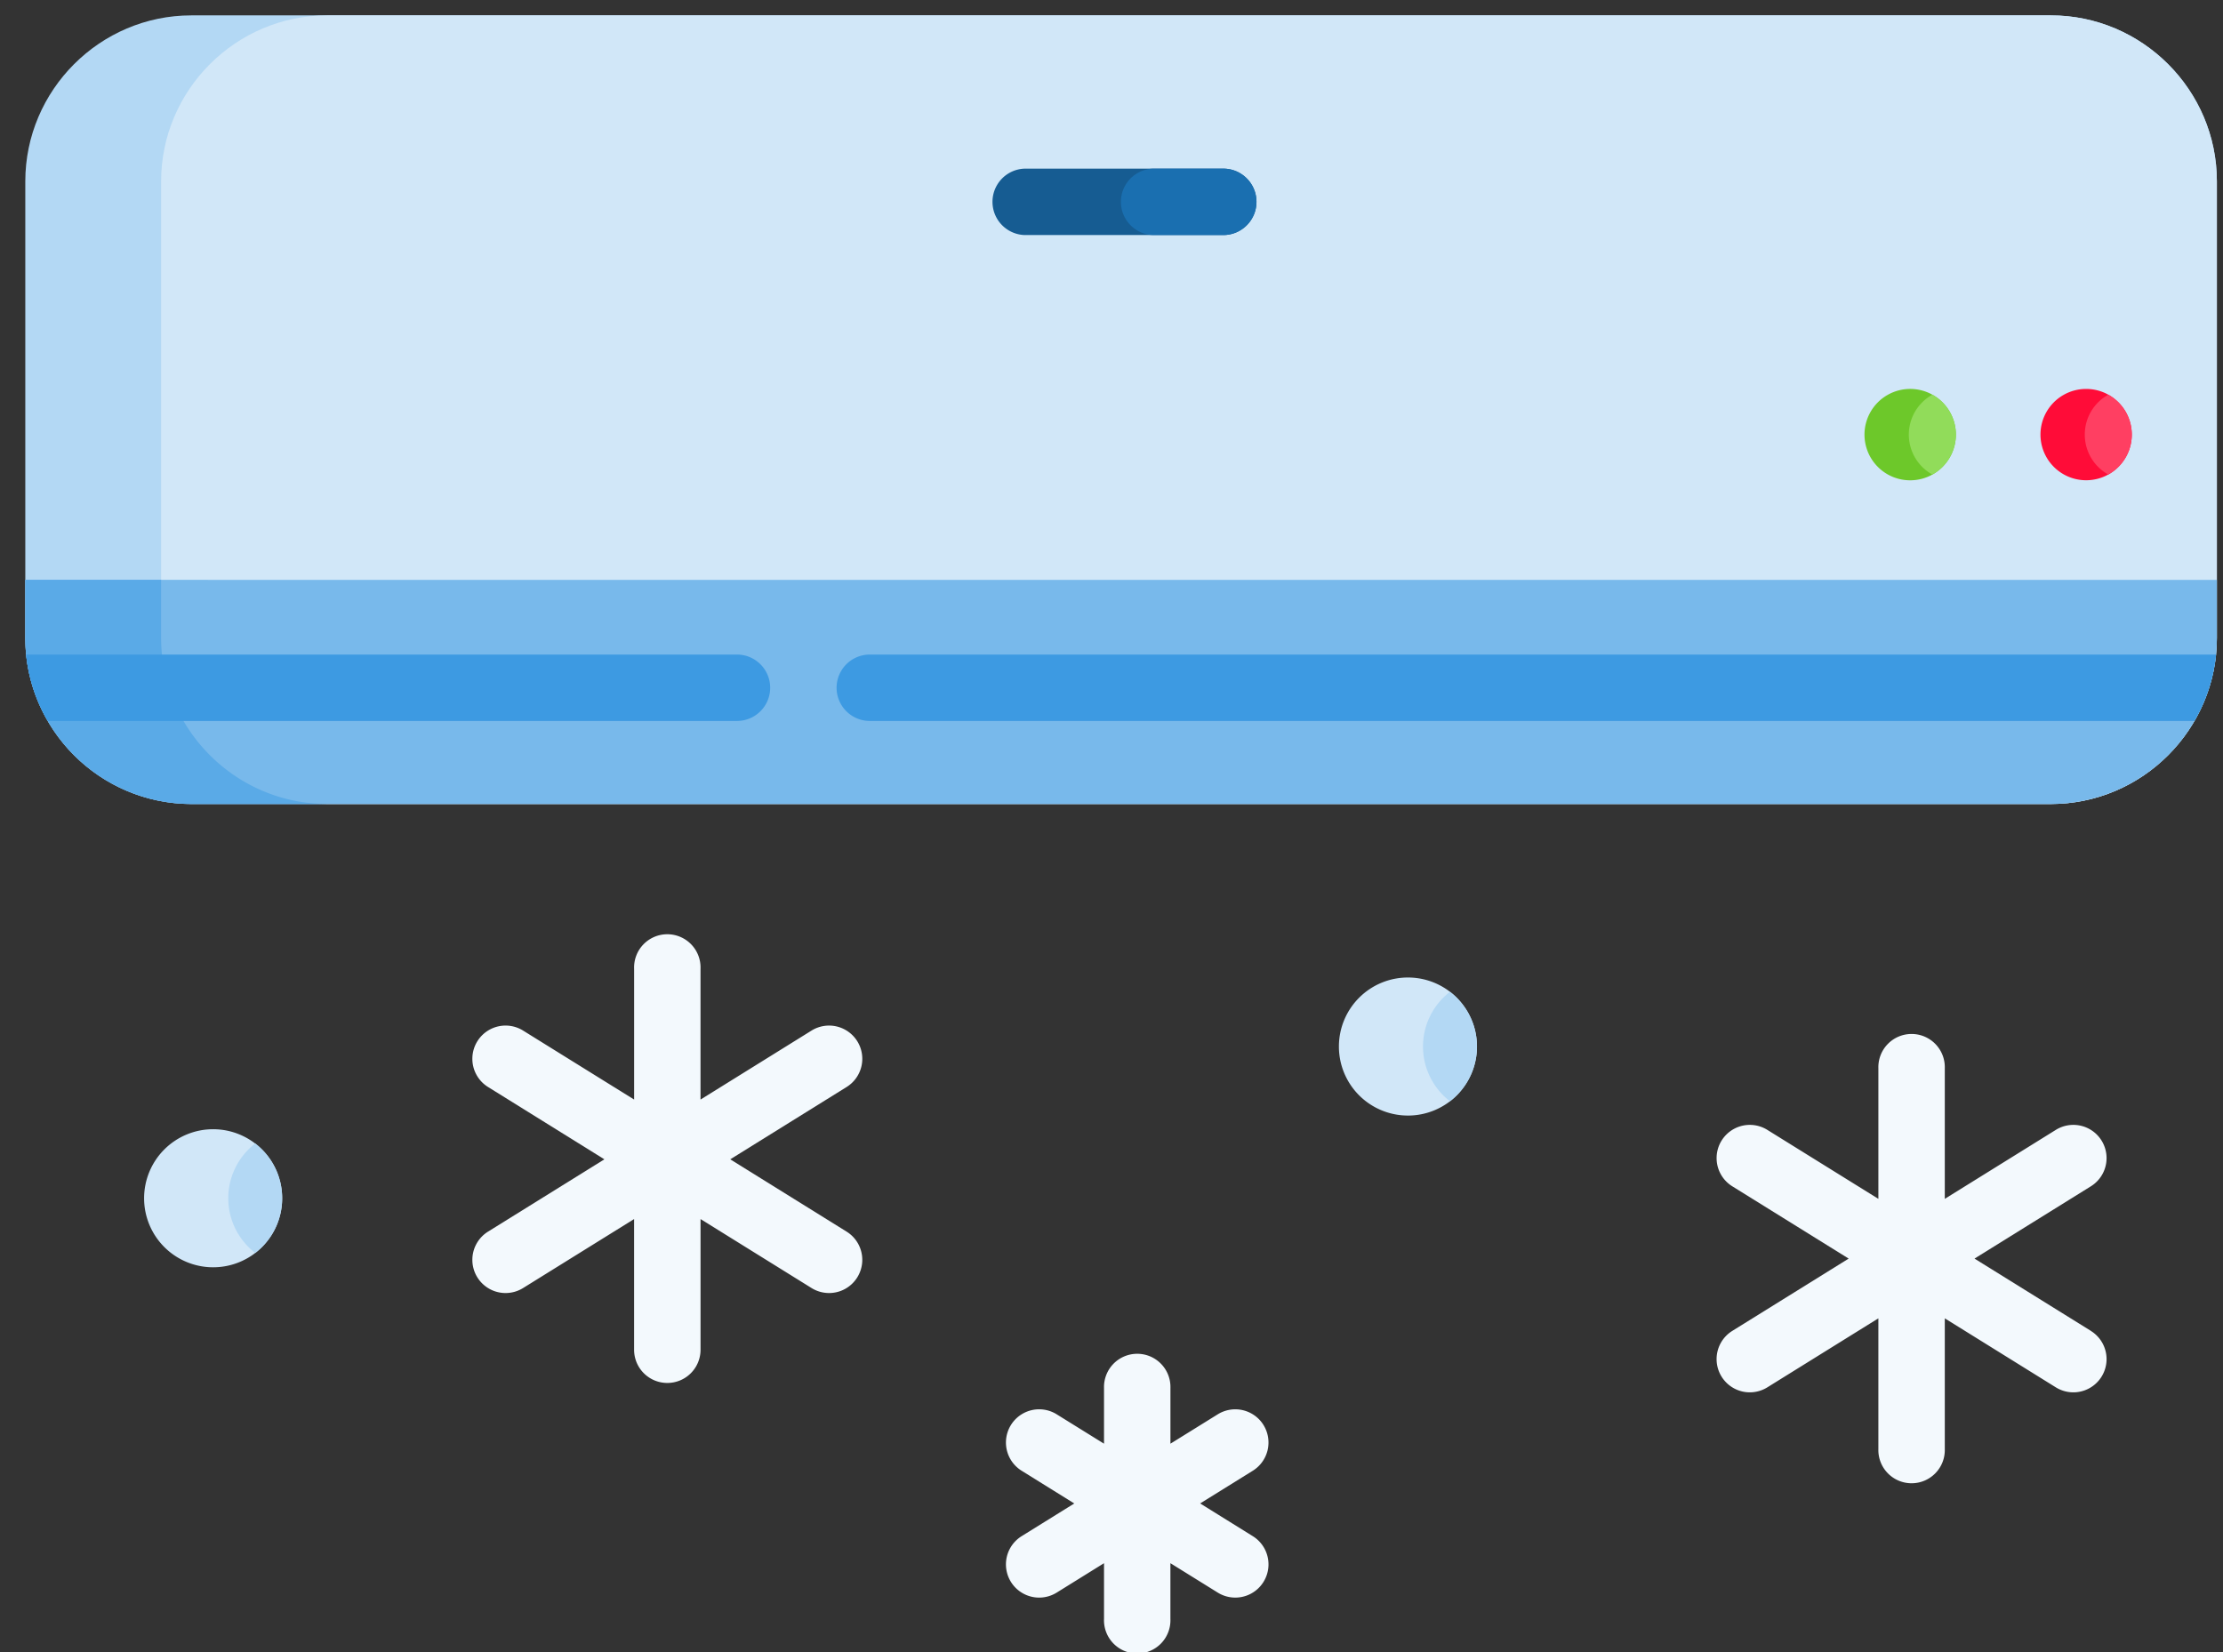 <svg xmlns="http://www.w3.org/2000/svg" width="74" height="55" viewBox="0 0 74 55"><rect x="0" y="0" width="74" height="55" fill="#333333" stroke="none"/><g><g><g><path fill="#b3d8f4" d="M73.796 6.038v15.2c0 3.04-2.487 5.528-5.526 5.528H6.368c-3.04 0-5.526-2.487-5.526-5.527v-15.2C.842 3 3.329.512 6.368.512H68.27c3.04 0 5.526 2.487 5.526 5.525z"/></g><g><path fill="#d1e7f8" d="M73.796 6.038v15.2c0 3.04-2.487 5.528-5.526 5.528H10.89c-3.04 0-5.527-2.487-5.527-5.527v-15.2C5.363 3 7.85.512 10.89.512h57.38c3.04 0 5.526 2.487 5.526 5.525z"/></g><g><path fill="#78b9eb" d="M73.796 19.305v1.934a5.488 5.488 0 0 1-.746 2.763 5.537 5.537 0 0 1-4.78 2.764H6.368A5.537 5.537 0 0 1 1.588 24a5.487 5.487 0 0 1-.746-2.762v-1.934z"/></g><g><path fill="#6dc82a" d="M65.108 14.468a1.52 1.52 0 1 1-3.042.002 1.52 1.52 0 0 1 3.042-.002z"/></g><g><path fill="#ff0c38" d="M70.964 14.468a1.519 1.519 0 1 1-3.04 0 1.52 1.52 0 1 1 3.04 0z"/></g><g><path fill="#91dc5a" d="M65.108 14.468a1.52 1.52 0 0 1-.782 1.33 1.518 1.518 0 0 1 0-2.658c.466.26.782.757.782 1.328z"/></g><g><path fill="#ff3f62" d="M70.964 14.468c0 .572-.315 1.07-.782 1.33a1.517 1.517 0 0 1-.783-1.33c0-.572.315-1.07.783-1.328.467.26.782.757.782 1.328z"/></g><g><g><path fill="#f3f9fd" d="M69.602 44.306L65.728 41.9l3.874-2.407a1.105 1.105 0 1 0-1.167-1.878l-3.696 2.296v-4.35a1.106 1.106 0 1 0-2.211 0v4.35l-3.696-2.296a1.105 1.105 0 1 0-1.167 1.878l3.874 2.407-3.874 2.407a1.105 1.105 0 1 0 1.167 1.879l3.696-2.297v4.351a1.106 1.106 0 1 0 2.211 0v-4.351l3.696 2.297a1.105 1.105 0 0 0 1.167-1.878z"/></g><g><path fill="#f3f9fd" d="M28.538 34.665a1.106 1.106 0 0 0-1.523-.356l-3.696 2.297v-4.351a1.106 1.106 0 1 0-2.21 0v4.35l-3.696-2.296a1.105 1.105 0 1 0-1.167 1.878l3.873 2.408-3.873 2.407a1.105 1.105 0 1 0 1.167 1.878l3.695-2.296v4.35a1.106 1.106 0 1 0 2.212 0v-4.35l3.695 2.296a1.105 1.105 0 0 0 1.167-1.878l-3.873-2.407 3.874-2.408a1.106 1.106 0 0 0 .355-1.522z"/></g></g><g><path fill="#f3f9fd" d="M42.06 47.44a1.106 1.106 0 0 0-1.523-.356l-1.575.978v-1.854a1.106 1.106 0 1 0-2.211 0v1.854l-1.575-.978a1.105 1.105 0 1 0-1.168 1.878l1.753 1.09-1.753 1.089a1.105 1.105 0 1 0 1.168 1.878l1.575-.979v1.854a1.106 1.106 0 1 0 2.21 0V52.04l1.576.979a1.105 1.105 0 0 0 1.167-1.878l-1.753-1.09 1.753-1.089a1.106 1.106 0 0 0 .355-1.523z"/></g><g><g><path fill="#d1e7f8" d="M9.393 39.89a2.295 2.295 0 0 1-2.296 2.299 2.298 2.298 0 1 1 2.296-2.299z"/></g><g><path fill="#d1e7f8" d="M49.166 34.84a2.297 2.297 0 0 1-2.299 2.298 2.298 2.298 0 1 1 2.299-2.298z"/></g></g><g><g><path fill="#b3d8f4" d="M9.393 39.89c0 .742-.35 1.402-.896 1.822a2.297 2.297 0 0 1 0-3.644c.546.42.896 1.08.896 1.822z"/></g><g><path fill="#b3d8f4" d="M49.166 34.84c0 .741-.353 1.402-.898 1.822a2.297 2.297 0 0 1 0-3.644c.545.42.898 1.08.898 1.822z"/></g></g><g><path fill="#165c92" d="M41.826 6.72c0 .61-.496 1.105-1.106 1.105h-6.609a1.106 1.106 0 0 1 0-2.211h6.61c.61 0 1.105.495 1.105 1.106z"/></g><g><path fill="#1a6fb0" d="M41.826 6.72c0 .61-.496 1.105-1.106 1.105h-2.334a1.106 1.106 0 0 1 0-2.211h2.334c.61 0 1.106.495 1.106 1.106z"/></g><g><path fill="#5aaae7" d="M10.89 26.766H6.368A5.537 5.537 0 0 1 1.588 24a5.487 5.487 0 0 1-.746-2.762v-1.934h4.521v1.934c0 3.04 2.487 5.527 5.527 5.527z"/></g><g><g><path fill="#3d9ae2" d="M25.638 22.896c0 .612-.496 1.105-1.106 1.105H1.588a5.487 5.487 0 0 1-.72-2.21h23.664c.61 0 1.106.495 1.106 1.105z"/></g><g><path fill="#3d9ae2" d="M73.77 21.79a5.489 5.489 0 0 1-.72 2.211H28.954a1.105 1.105 0 1 1 0-2.21H73.77z"/></g></g></g></g></svg>